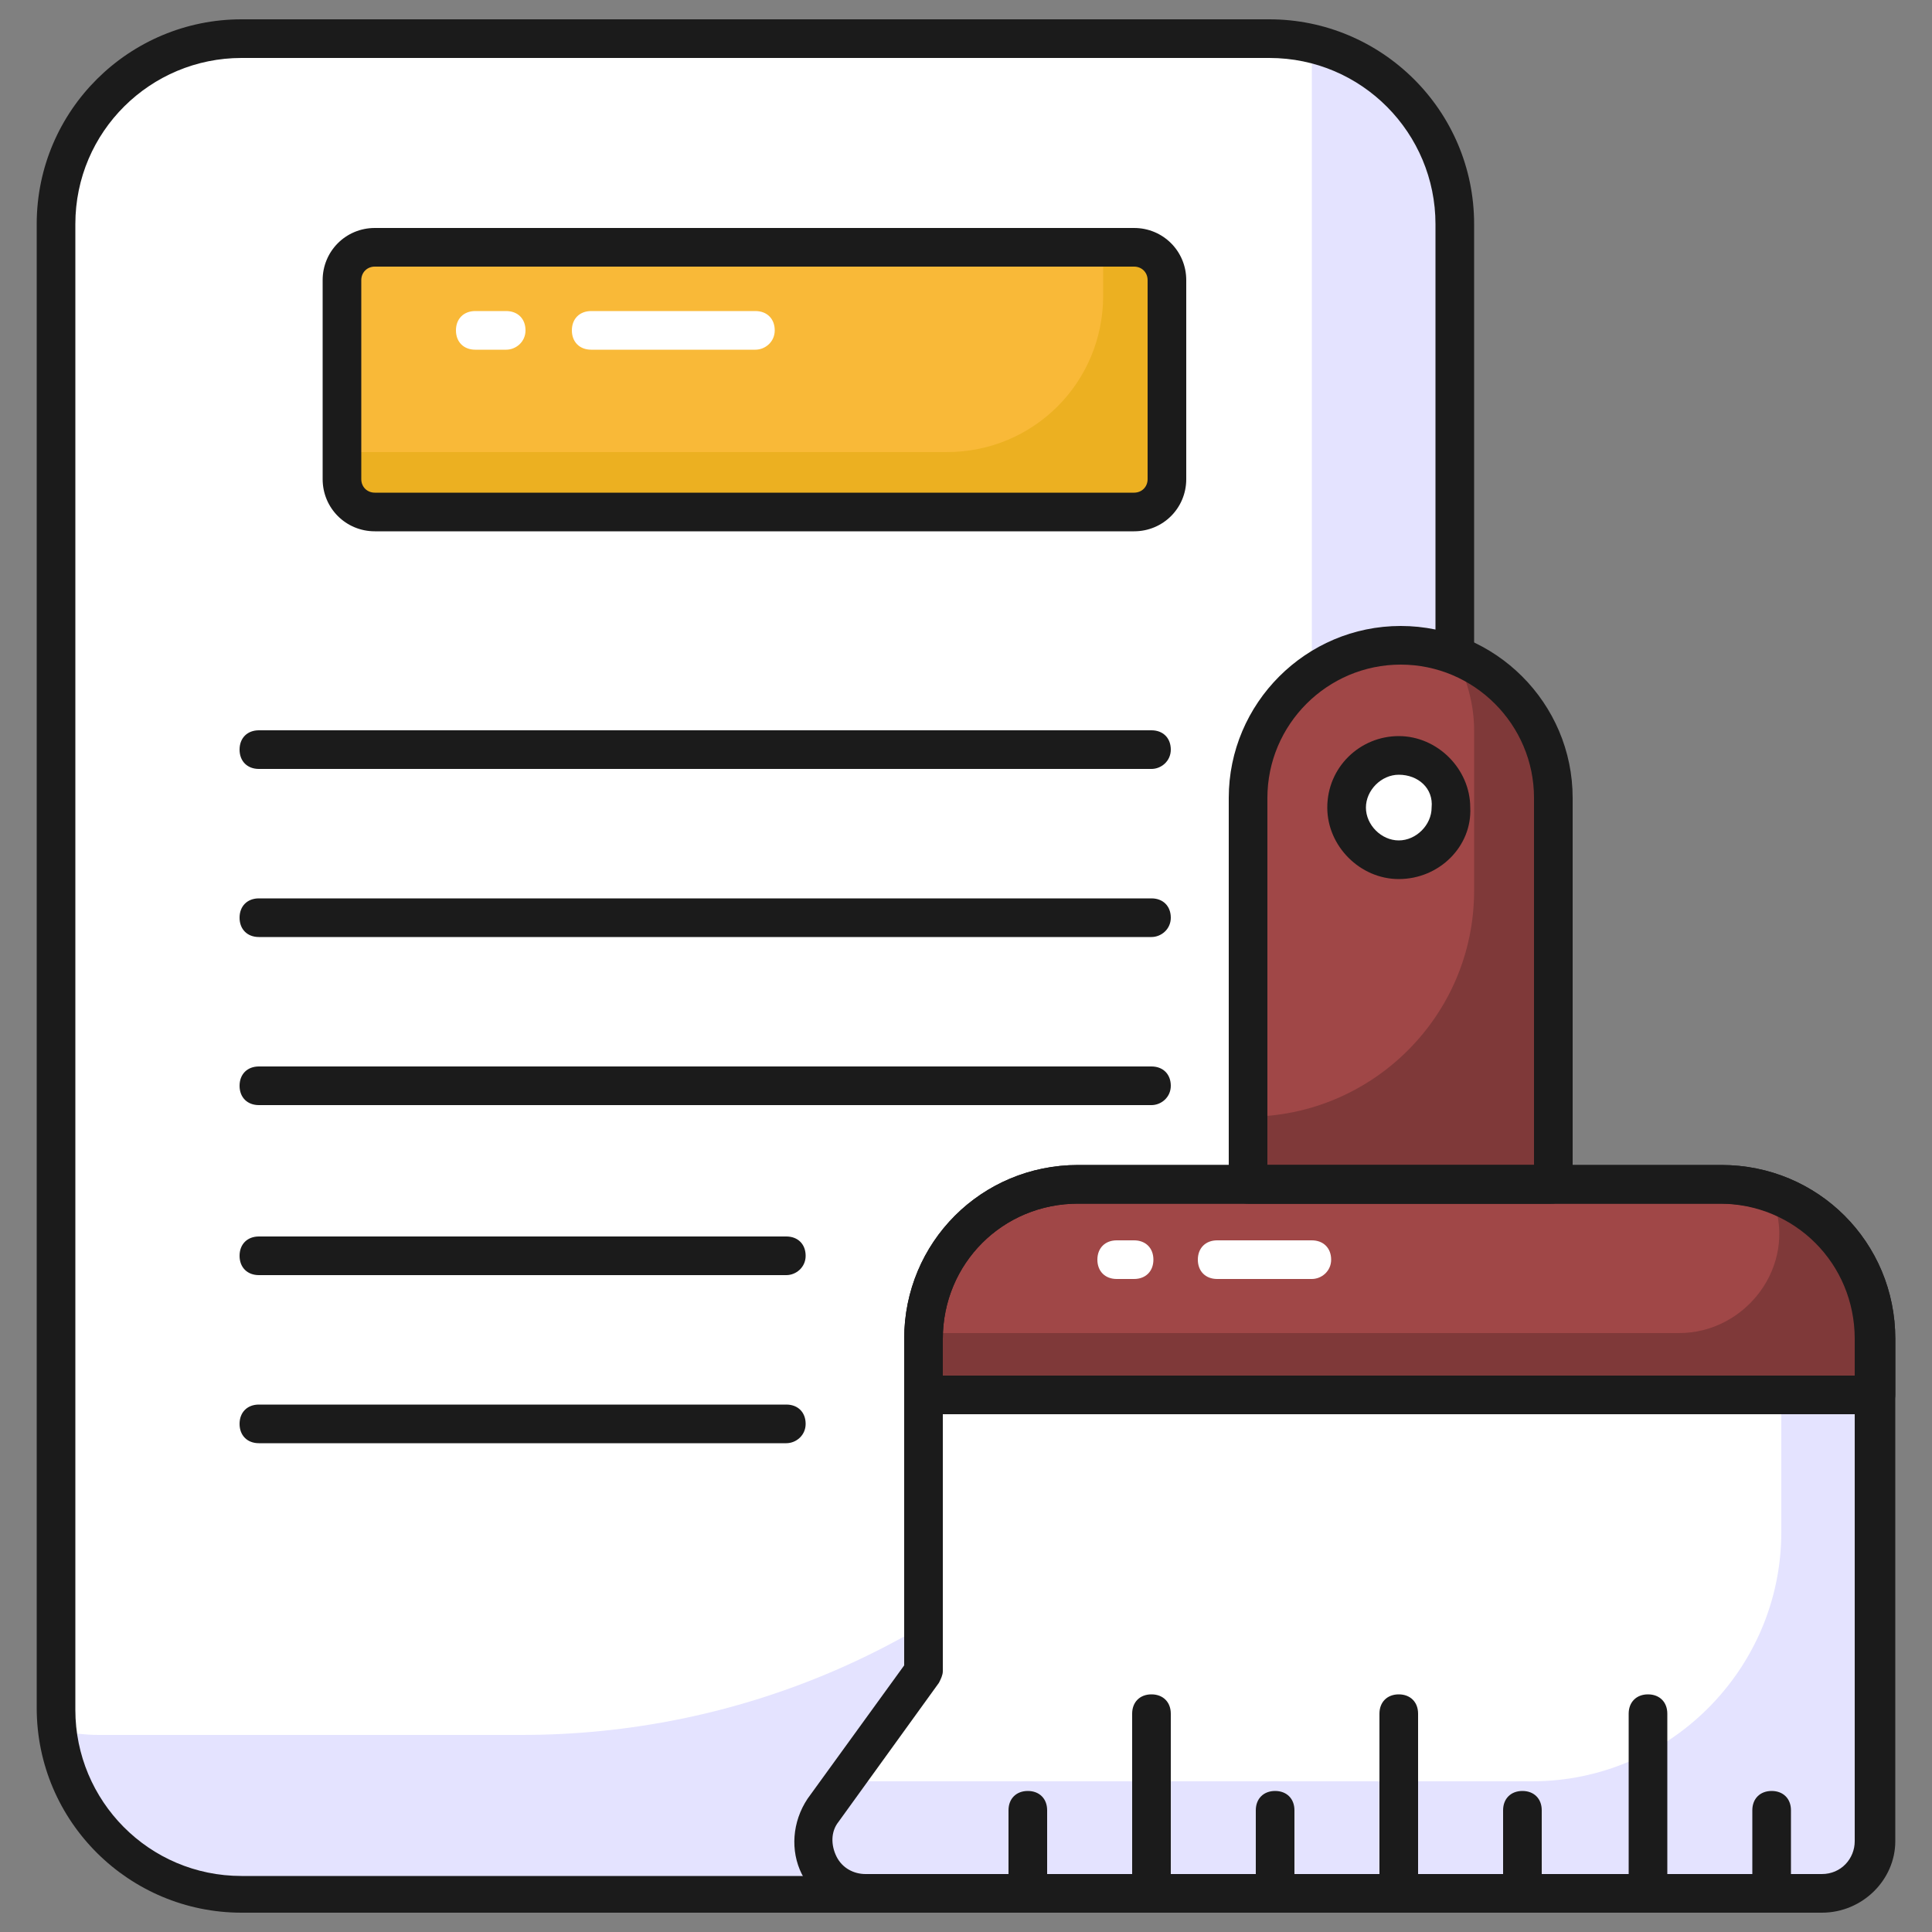 <svg id="Layer_1" enable-background="new 0 0 100 100" viewBox="0 0 100 100" xmlns="http://www.w3.org/2000/svg" width="300" height="300" version="1.1" xmlns:xlink="http://www.w3.org/1999/xlink" xmlns:svgjs="http://svgjs.dev/svgjs"><rect x="0" y="0" width="100" height="100" fill="#808080" stroke="none"/><g width="100%" height="100%" transform="matrix(1,0,0,1,0,0)"><g><g><g><path d="m75.2 11.6v76.9c0 5.3-4.3 9.6-9.6 9.6h-53.1c-5.3 0-9.6-4.3-9.6-9.6v-76.9c0-5.3 4.3-9.6 9.6-9.6h53.2c5.2 0 9.5 4.3 9.5 9.6z" fill="#ffffff" fill-opacity="1" data-original-color="#ffffffff" stroke="none" stroke-opacity="1" style=""/></g></g><g><g><g><path d="m59.6 39.8h-46.2c-.6 0-1-.4-1-1s.4-1 1-1h46.2c.6 0 1 .4 1 1s-.5 1-1 1z" fill="#1b1b1b" fill-opacity="1" data-original-color="#1b1b1bff" stroke="none" stroke-opacity="1" style=""/></g></g><g><g><path d="m59.6 48.5h-46.2c-.6 0-1-.4-1-1s.4-1 1-1h46.2c.6 0 1 .4 1 1s-.5 1-1 1z" fill="#1b1b1b" fill-opacity="1" data-original-color="#1b1b1bff" stroke="none" stroke-opacity="1" style=""/></g></g><g><g><path d="m59.6 57.2h-46.2c-.6 0-1-.4-1-1s.4-1 1-1h46.2c.6 0 1 .4 1 1s-.5 1-1 1z" fill="#1b1b1b" fill-opacity="1" data-original-color="#1b1b1bff" stroke="none" stroke-opacity="1" style=""/></g></g><g><g><path d="m40.7 66h-27.3c-.6 0-1-.4-1-1s.4-1 1-1h27.3c.6 0 1 .4 1 1s-.5 1-1 1z" fill="#1b1b1b" fill-opacity="1" data-original-color="#1b1b1bff" stroke="none" stroke-opacity="1" style=""/></g></g><g><g><path d="m40.7 74.7h-27.3c-.6 0-1-.4-1-1s.4-1 1-1h27.3c.6 0 1 .4 1 1s-.5 1-1 1z" fill="#1b1b1b" fill-opacity="1" data-original-color="#1b1b1bff" stroke="none" stroke-opacity="1" style=""/></g></g></g><g><g><path d="m75.2 11.6v76.9c0 5.3-4.3 9.5-9.5 9.5h-53.2c-4.9 0-8.9-3.7-9.5-8.4.7.1 1.4.2 2.1.2h21.9c22.6 0 40.9-18.3 40.9-40.9v-45.6c0-.4 0-.8-.1-1.1 4.2 1 7.4 4.8 7.4 9.4z" fill="#e4e3ff" fill-opacity="1" data-original-color="#e4e3ffff" stroke="none" stroke-opacity="1" style=""/></g></g><g><g><path d="m60.4 14.5v10.3c0 .9-.7 1.7-1.7 1.7h-39.3c-.9 0-1.7-.7-1.7-1.7v-10.3c0-.9.7-1.7 1.7-1.7h39.3c1 0 1.7.8 1.7 1.7z" fill="#f9b938" fill-opacity="1" data-original-color="#f9b938ff" stroke="none" stroke-opacity="1" style=""/></g></g><g><g><path d="m60.4 14.5v10.3c0 .9-.8 1.7-1.7 1.7h-39.3c-.9 0-1.7-.8-1.7-1.7v-1.4h31.3c4.5 0 8.1-3.6 8.1-8.1v-2.5h1.6c1 0 1.7.8 1.7 1.7z" fill="#ecb021" fill-opacity="1" data-original-color="#ecb021ff" stroke="none" stroke-opacity="1" style=""/></g></g><g><g><path d="m65.7 99h-53.2c-5.8 0-10.6-4.7-10.6-10.6v-76.8c0-5.9 4.8-10.6 10.6-10.6h53.2c5.8 0 10.6 4.7 10.6 10.6v76.9c-.1 5.8-4.8 10.5-10.6 10.5zm-53.2-96c-4.7 0-8.6 3.8-8.6 8.6v76.9c0 4.7 3.8 8.6 8.6 8.6h53.2c4.7 0 8.6-3.8 8.6-8.6v-76.9c0-4.7-3.8-8.6-8.6-8.6z" fill="#1b1b1b" fill-opacity="1" data-original-color="#1b1b1bff" stroke="none" stroke-opacity="1" style=""/></g></g><g><g><path d="m97.1 69.3v26c0 1.5-1.2 2.7-2.7 2.7h-49.6c-2.2 0-3.5-2.5-2.2-4.3l5.2-7.2v-17.2c0-4.4 3.6-8 8-8h33.3c4.4 0 8 3.6 8 8z" fill="#ffffff" fill-opacity="1" data-original-color="#ffffffff" stroke="none" stroke-opacity="1" style=""/></g></g><g><g><path d="m97.1 69.3v26c0 1.5-1.2 2.7-2.7 2.7h-49.6c-2.2 0-3.5-2.5-2.2-4.3l1.1-1.5h35.6c7.1 0 12.9-5.8 12.9-12.9v-15.9c0-.5 0-1.1-.2-1.6 3 1.2 5.1 4.1 5.1 7.5z" fill="#e4e3ff" fill-opacity="1" data-original-color="#e4e3ffff" stroke="none" stroke-opacity="1" style=""/></g></g><g><g><path d="m80.3 41.3v20h-15.7v-20c0-4.4 3.5-7.9 7.9-7.9 4.3 0 7.8 3.6 7.8 7.9z" fill="#a04747" fill-opacity="1" data-original-color="#a04747ff" stroke="none" stroke-opacity="1"/></g></g><g><g><path d="m80.3 41.3v20h-15.7v-3.5c6.4 0 11.7-5.2 11.7-11.7v-8.3c0-1.4-.4-2.7-1-3.9 1.1.4 2 1 2.8 1.8 1.4 1.5 2.2 3.4 2.2 5.6z" fill="#7f3939" fill-opacity="1" data-original-color="#7f3939ff" stroke="none" stroke-opacity="1" style=""/></g></g><g><g><path d="m97.1 72.2v-2.9c0-4.4-3.6-8-8-8h-33.3c-4.4 0-8 3.6-8 8v2.9z" fill="#a04747" fill-opacity="1" data-original-color="#a04747ff" stroke="none" stroke-opacity="1"/></g></g><g><g><path d="m97.1 69.3v2.9h-49.3v-2.9c.1-.1.2-.2.3-.3h38.8c3.5 0 6.1-3.5 4.9-6.8-.1-.2-.2-.4-.2-.5 3.2 1 5.5 4 5.5 7.6z" fill="#7f3939" fill-opacity="1" data-original-color="#7f3939ff" stroke="none" stroke-opacity="1" style=""/></g></g><g><g><path d="m58.7 27.5h-39.3c-1.5 0-2.7-1.2-2.7-2.7v-10.3c0-1.5 1.2-2.7 2.7-2.7h39.3c1.5 0 2.7 1.2 2.7 2.7v10.3c0 1.5-1.2 2.7-2.7 2.7zm-39.3-13.7c-.4 0-.7.3-.7.7v10.3c0 .4.3.7.7.7h39.3c.4 0 .7-.3.7-.7v-10.3c0-.4-.3-.7-.7-.7z" fill="#1b1b1b" fill-opacity="1" data-original-color="#1b1b1bff" stroke="none" stroke-opacity="1" style=""/></g></g><g><g><path d="m94.3 99h-49.5c-1.4 0-2.7-.8-3.3-2s-.5-2.7.3-3.9l5-6.9v-16.9c0-5 4-9 9-9h33.3c5 0 9 4 9 9v26c0 2-1.7 3.7-3.8 3.7zm-38.5-36.7c-3.9 0-7 3.1-7 7v17.2c0 .2-.1.4-.2.6l-5.2 7.2c-.4.5-.4 1.2-.1 1.8s.9.9 1.5.9h49.5c1 0 1.7-.8 1.7-1.7v-26c0-3.9-3.1-7-7-7z" fill="#1b1b1b" fill-opacity="1" data-original-color="#1b1b1bff" stroke="none" stroke-opacity="1" style=""/></g></g><g><g><path d="m97.1 73.2h-49.3c-.6 0-1-.4-1-1v-2.9c0-5 4-9 9-9h33.3c5 0 9 4 9 9v2.9c0 .5-.5 1-1 1zm-48.3-2h47.3v-1.9c0-3.9-3.1-7-7-7h-33.3c-3.9 0-7 3.1-7 7z" fill="#1b1b1b" fill-opacity="1" data-original-color="#1b1b1bff" stroke="none" stroke-opacity="1" style=""/></g></g><g><g><path d="m80.3 62.3h-15.7c-.6 0-1-.4-1-1v-20c0-4.9 4-8.9 8.9-8.9s8.9 4 8.9 8.9v20c-.1.5-.5 1-1.1 1zm-14.7-2h13.8v-19c0-3.8-3.1-6.9-6.9-6.9s-6.9 3.1-6.9 6.9z" fill="#1b1b1b" fill-opacity="1" data-original-color="#1b1b1bff" stroke="none" stroke-opacity="1" style=""/></g></g><g><g><path d="m53.2 99c-.6 0-1-.4-1-1v-4.3c0-.6.4-1 1-1s1 .4 1 1v4.3c0 .6-.5 1-1 1z" fill="#1b1b1b" fill-opacity="1" data-original-color="#1b1b1bff" stroke="none" stroke-opacity="1" style=""/></g></g><g><g><path d="m59.6 99c-.6 0-1-.4-1-1v-9.3c0-.6.4-1 1-1s1 .4 1 1v9.3c0 .6-.5 1-1 1z" fill="#1b1b1b" fill-opacity="1" data-original-color="#1b1b1bff" stroke="none" stroke-opacity="1" style=""/></g></g><g><g><path d="m66 99c-.6 0-1-.4-1-1v-4.3c0-.6.4-1 1-1s1 .4 1 1v4.3c0 .6-.4 1-1 1z" fill="#1b1b1b" fill-opacity="1" data-original-color="#1b1b1bff" stroke="none" stroke-opacity="1" style=""/></g></g><g><g><path d="m72.4 99c-.6 0-1-.4-1-1v-9.3c0-.6.4-1 1-1s1 .4 1 1v9.3c0 .6-.4 1-1 1z" fill="#1b1b1b" fill-opacity="1" data-original-color="#1b1b1bff" stroke="none" stroke-opacity="1" style=""/></g></g><g><g><path d="m78.8 99c-.6 0-1-.4-1-1v-4.3c0-.6.4-1 1-1s1 .4 1 1v4.3c0 .6-.4 1-1 1z" fill="#1b1b1b" fill-opacity="1" data-original-color="#1b1b1bff" stroke="none" stroke-opacity="1" style=""/></g></g><g><g><path d="m85.3 99c-.6 0-1-.4-1-1v-9.3c0-.6.4-1 1-1s1 .4 1 1v9.3c0 .6-.5 1-1 1z" fill="#1b1b1b" fill-opacity="1" data-original-color="#1b1b1bff" stroke="none" stroke-opacity="1" style=""/></g></g><g><g><path d="m91.7 99c-.6 0-1-.4-1-1v-4.3c0-.6.4-1 1-1s1 .4 1 1v4.3c0 .6-.5 1-1 1z" fill="#1b1b1b" fill-opacity="1" data-original-color="#1b1b1bff" stroke="none" stroke-opacity="1" style=""/></g></g><g><g><path d="m75.2 41.8c0 1.5-1.2 2.7-2.7 2.7s-2.7-1.2-2.7-2.7 1.2-2.7 2.7-2.7c1.4 0 2.7 1.2 2.7 2.7z" fill="#ffffff" fill-opacity="1" data-original-color="#ffffffff" stroke="none" stroke-opacity="1" style=""/></g><g><path d="m72.4 45.5c-2 0-3.7-1.7-3.7-3.7 0-2.1 1.7-3.7 3.7-3.7s3.7 1.7 3.7 3.7c.1 2-1.6 3.7-3.7 3.7zm0-5.4c-.9 0-1.7.8-1.7 1.7s.8 1.7 1.7 1.7 1.7-.8 1.7-1.7c.1-1-.7-1.7-1.7-1.7z" fill="#1b1b1b" fill-opacity="1" data-original-color="#1b1b1bff" stroke="none" stroke-opacity="1" style=""/></g></g><g><g><path d="m39.1 18.1h-8.5c-.6 0-1-.4-1-1s.4-1 1-1h8.5c.6 0 1 .4 1 1s-.5 1-1 1z" fill="#ffffff" fill-opacity="1" data-original-color="#ffffffff" stroke="none" stroke-opacity="1" style=""/></g></g><g><g><path d="m26.2 18.1h-1.6c-.6 0-1-.4-1-1s.4-1 1-1h1.6c.6 0 1 .4 1 1s-.5 1-1 1z" fill="#ffffff" fill-opacity="1" data-original-color="#ffffffff" stroke="none" stroke-opacity="1" style=""/></g></g><g><g><path d="m67.9 66.2h-4.9c-.6 0-1-.4-1-1s.4-1 1-1h4.9c.6 0 1 .4 1 1s-.5 1-1 1z" fill="#ffffff" fill-opacity="1" data-original-color="#ffffffff" stroke="none" stroke-opacity="1" style=""/></g></g><g><g><path d="m58.7 66.2h-.9c-.6 0-1-.4-1-1s.4-1 1-1h.9c.6 0 1 .4 1 1s-.4 1-1 1z" fill="#ffffff" fill-opacity="1" data-original-color="#ffffffff" stroke="none" stroke-opacity="1" style=""/></g></g></g></g></svg>